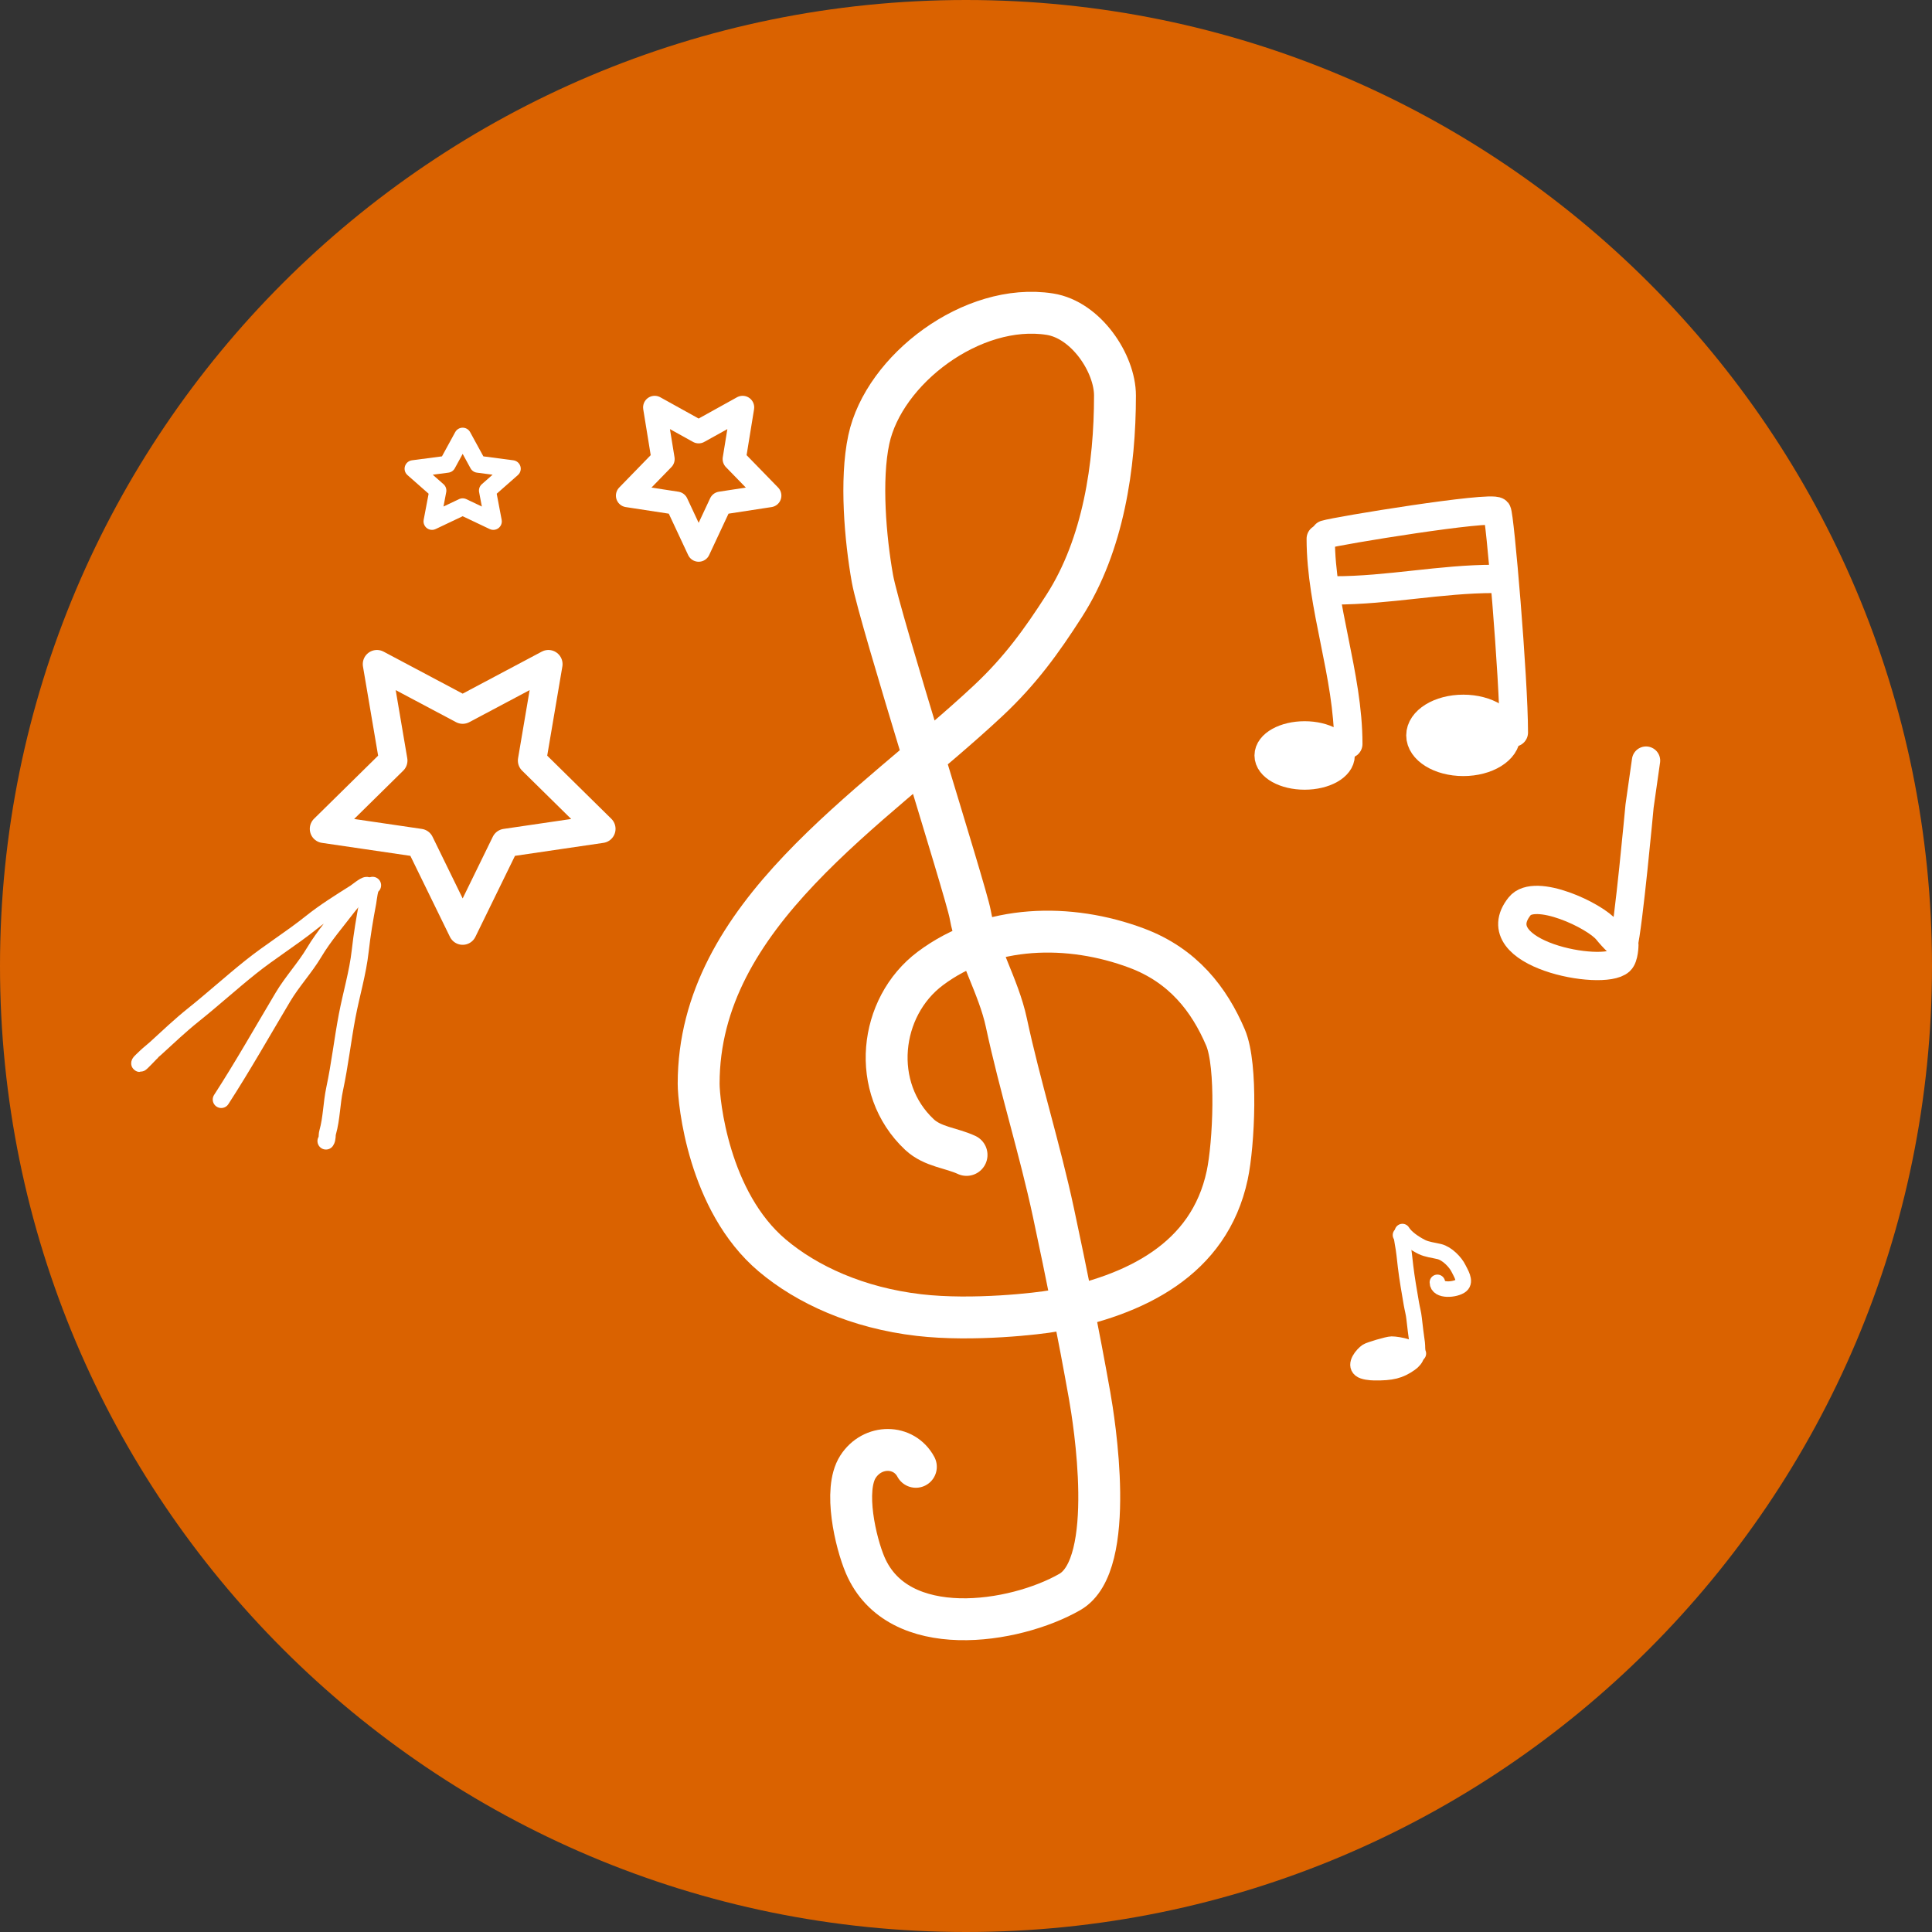 <?xml version="1.0" encoding="UTF-8" standalone="no"?>
<!DOCTYPE svg PUBLIC "-//W3C//DTD SVG 1.1//EN" "http://www.w3.org/Graphics/SVG/1.1/DTD/svg11.dtd">
<!-- Created with Vectornator (http://vectornator.io/) -->
<svg height="1024.0px" stroke-miterlimit="10" style="fill-rule:nonzero;clip-rule:evenodd;stroke-linecap:round;stroke-linejoin:round;" version="1.1" viewBox="0 0 1024 1024" width="1024.0px" xml:space="preserve" xmlns="http://www.w3.org/2000/svg" xmlns:vectornator="http://vectornator.io" xmlns:xlink="http://www.w3.org/1999/xlink">
<rect x="0" y="0" width="1024" height="1024" fill="#333333" stroke="none"/>
<defs/>
<clipPath id="ArtboardFrame">
<rect height="1024" width="1024" x="0" y="0"/>
</clipPath>
<g clip-path="url(#ArtboardFrame)" id="Ebene-1" vectornator:layerName="Ebene 1">
<path d="M0 512C0 229.23 229.23-4.54747e-13 512-4.54747e-13C794.77-4.54747e-13 1024 229.23 1024 512C1024 794.77 794.77 1024 512 1024C229.23 1024 0 794.77 0 512Z" fill="#da6200" fill-rule="nonzero" opacity="1" stroke="none" vectornator:layerName="Oval 1"/>
<path d="M512.29 612.132C504.306 608.393 494.338 607.898 487.346 601.35C461.06 576.735 465.799 533.758 493.102 513.304C524.397 489.859 566.885 489.191 602.474 502.523C627.159 511.769 640.945 529.786 649.536 549.9C655.878 564.746 653.974 606.384 650.444 622.913C640.894 667.627 601.707 686.665 558.341 694.788C550.949 696.172 515.785 700.346 487.113 697.018C454.619 693.247 427.737 681.002 409.239 665.355C375.46 636.78 370.299 583.862 370.299 574.397C370.299 484.537 461.995 429.231 523.803 371.351C540.743 355.487 552.062 339.823 564.098 321.039C584.859 288.636 590.961 246.652 590.961 209.633C590.961 192.59 575.619 169.504 556.423 166.508C515.401 160.106 468.421 195.821 460.483 232.992C455.93 254.309 458.657 285.627 462.401 306.664C466.165 327.809 512.052 472.434 514.209 484.554C517.72 504.282 529.237 522.575 533.397 542.054C540.54 575.502 551.183 609.162 558.341 642.678C565.318 675.344 571.681 706.849 577.529 739.709C579.728 752.06 592.368 829.237 567.054 843.764C537.823 860.538 475.944 870.243 458.564 829.553C453.505 817.709 446.929 789.612 454.726 777.444C462.424 765.428 479.109 765.611 485.427 777.444" fill="none" opacity="1" stroke="#ffffff" stroke-linecap="round" stroke-linejoin="round" stroke-width="22.202" vectornator:layerName="Kurve 2"/>
<path d="M672.397 400.409C672.397 394.527 680.944 389.758 691.488 389.758C702.032 389.758 710.58 394.527 710.58 400.409C710.58 406.291 702.032 411.06 691.488 411.06C680.944 411.06 672.397 406.291 672.397 400.409Z" fill="#ffffff" fill-rule="nonzero" opacity="1" stroke="#ffffff" stroke-linecap="butt" stroke-linejoin="round" stroke-width="15" vectornator:layerName="Oval 2"/>
<path d="M752.825 389.758C752.825 381.985 763.01 375.684 775.573 375.684C788.136 375.684 798.32 381.985 798.32 389.758C798.32 397.531 788.136 403.833 775.573 403.833C763.01 403.833 752.825 397.531 752.825 389.758Z" fill="#ffffff" fill-rule="nonzero" opacity="1" stroke="#ffffff" stroke-linecap="butt" stroke-linejoin="round" stroke-width="15" vectornator:layerName="Oval 3"/>
<path d="M714.642 394.323C714.642 357.718 700.019 321.505 700.019 285.531" fill="none" opacity="1" stroke="#ffffff" stroke-linecap="round" stroke-linejoin="round" stroke-width="15" vectornator:layerName="Kurve 3"/>
<path d="M702.456 283.248C708.715 281.294 790.172 268.01 793.446 271.076C794.92 272.457 802.382 359.782 802.382 388.237" fill="none" opacity="1" stroke="#ffffff" stroke-linecap="round" stroke-linejoin="round" stroke-width="15" vectornator:layerName="Kurve 4"/>
<path d="M707.33 312.919C735.811 312.919 763.593 306.833 791.821 306.833" fill="none" opacity="1" stroke="#ffffff" stroke-linecap="round" stroke-linejoin="round" stroke-width="15" vectornator:layerName="Kurve 5"/>
<path d="M872.435 403.137L869 427.265C869 427.265 863.106 491.163 860.411 501.258C860.134 502.298 854.778 496.905 851.823 493.215C845.409 485.207 813.494 470.297 805.445 480.347C785.293 505.509 849.559 517.854 858.694 509.3C860.881 507.252 860.947 500.871 860.947 500.871" fill="none" opacity="1" stroke="#ffffff" stroke-linecap="round" stroke-linejoin="round" stroke-width="15" vectornator:layerName="Kurve 6"/>
<path d="M370.299 291.595L358.645 266.687L332.585 262.693L351.442 243.305L346.99 215.928L370.299 228.854L393.607 215.928L389.156 243.305L408.013 262.693L381.953 266.687L370.299 291.595Z" fill="none" opacity="1" stroke="#ffffff" stroke-linecap="round" stroke-linejoin="round" stroke-width="12.277" vectornator:layerName="Stern 1"/>
<path d="M245.222 493.269L222.502 446.768L171.697 439.311L208.46 403.114L199.781 352.004L245.222 376.135L290.664 352.004L281.985 403.114L318.748 439.311L267.943 446.768L245.222 493.269Z" fill="none" opacity="1" stroke="#ffffff" stroke-linecap="round" stroke-linejoin="round" stroke-width="15" vectornator:layerName="Stern 2"/>
<path d="M245.222 231.185L253.344 246.048L271.503 248.432L258.363 260.001L261.465 276.338L245.222 268.625L228.98 276.338L232.082 260.001L218.942 248.432L237.101 246.048L245.222 231.185Z" fill="none" opacity="1" stroke="#ffffff" stroke-linecap="round" stroke-linejoin="round" stroke-width="9.004" vectornator:layerName="Stern 3"/>
<path d="M80.248 557.789C79.544 558.352 74.665 563.735 74.184 563.682C73.615 563.619 74.712 562.645 75.117 562.24C75.824 561.534 76.559 560.855 77.28 560.163C78.922 558.585 80.77 557.213 82.411 555.711C88.98 549.698 95.542 543.47 102.553 537.862C112.788 529.676 122.534 520.838 132.787 512.637C143.083 504.401 154.453 497.393 164.76 489.149C172.241 483.166 180.126 478.294 188.167 473.209C189.19 472.561 193.296 469.143 194.4 469.266C196.033 469.448 192.234 472.372 192.11 472.488C189.537 474.892 186.822 477.363 184.689 480.162C178.621 488.125 171.64 496.164 166.497 504.795C161.616 512.986 154.879 520.195 149.958 528.454C139.121 546.641 128.655 565.163 117.262 582.766" fill="none" opacity="1" stroke="#ffffff" stroke-linecap="round" stroke-linejoin="round" stroke-width="9.004" vectornator:layerName="Kurve 11"/>
<path d="M197.495 469.224C195.81 469.844 195.287 476.437 194.95 478.213C193.324 486.785 191.886 495.345 190.92 504.034C189.628 515.647 186.182 526.951 184.005 538.421C181.567 551.271 180.116 564.312 177.387 577.09C175.734 584.828 175.782 592.723 173.654 600.241C173.211 601.803 173.672 603.373 172.763 604.778" fill="none" opacity="1" stroke="#ffffff" stroke-linecap="round" stroke-linejoin="round" stroke-width="9.004" vectornator:layerName="Kurve 12"/>
<path d="M724.456 716.226C722.068 717.89 717.592 723.071 720.975 725.9C722.551 727.218 726.444 727.527 728.336 727.556C737.678 727.697 742.013 726.579 747.424 722.774C749.186 721.535 750.44 720.061 750.845 718.366C751.791 714.41 741.074 712.418 737.57 712.418C735.607 712.418 725.656 715.389 724.456 716.226Z" fill="#ffffff" fill-rule="nonzero" opacity="1" stroke="#ffffff" stroke-linecap="round" stroke-linejoin="round" stroke-width="8.217" vectornator:layerName="Kurve 7"/>
<path d="M1184.05 782.626C1183.26 782.626 1180.93 782.409 1181.69 782.626C1184.27 783.363 1186.95 783.678 1189.58 784.204" fill="#ffffff" fill-rule="nonzero" opacity="1" stroke="#ffffff" stroke-linecap="round" stroke-linejoin="round" stroke-width="8.217" vectornator:layerName="Kurve 8"/>
<path d="M751.772 717.415C751.064 715.638 751.397 713.729 751.153 711.893C750.569 707.501 749.942 703.188 749.502 698.78C749.245 696.196 748.497 693.585 748.058 691.015C746.933 684.427 745.752 677.766 744.964 671.172C744.464 666.991 744.133 662.865 743.313 658.749C743.036 657.357 743.038 655.873 742.282 654.608" fill="#ffffff" fill-rule="nonzero" opacity="1" stroke="#ffffff" stroke-linecap="round" stroke-linejoin="round" stroke-width="8.217" vectornator:layerName="Kurve 9"/>
<path d="M743.311 652.748C745.243 655.98 749.857 659.051 753.551 660.905C756.25 662.259 759.852 662.644 762.816 663.352C767.058 664.366 771.495 669.059 773.056 672.324C774.14 674.591 777.157 679.091 774.519 681.297C771.603 683.736 761.841 684.602 761.841 679.666" fill="none" opacity="1" stroke="#ffffff" stroke-linecap="round" stroke-linejoin="round" stroke-width="8.217" vectornator:layerName="Kurve 10"/>
</g>
</svg>
